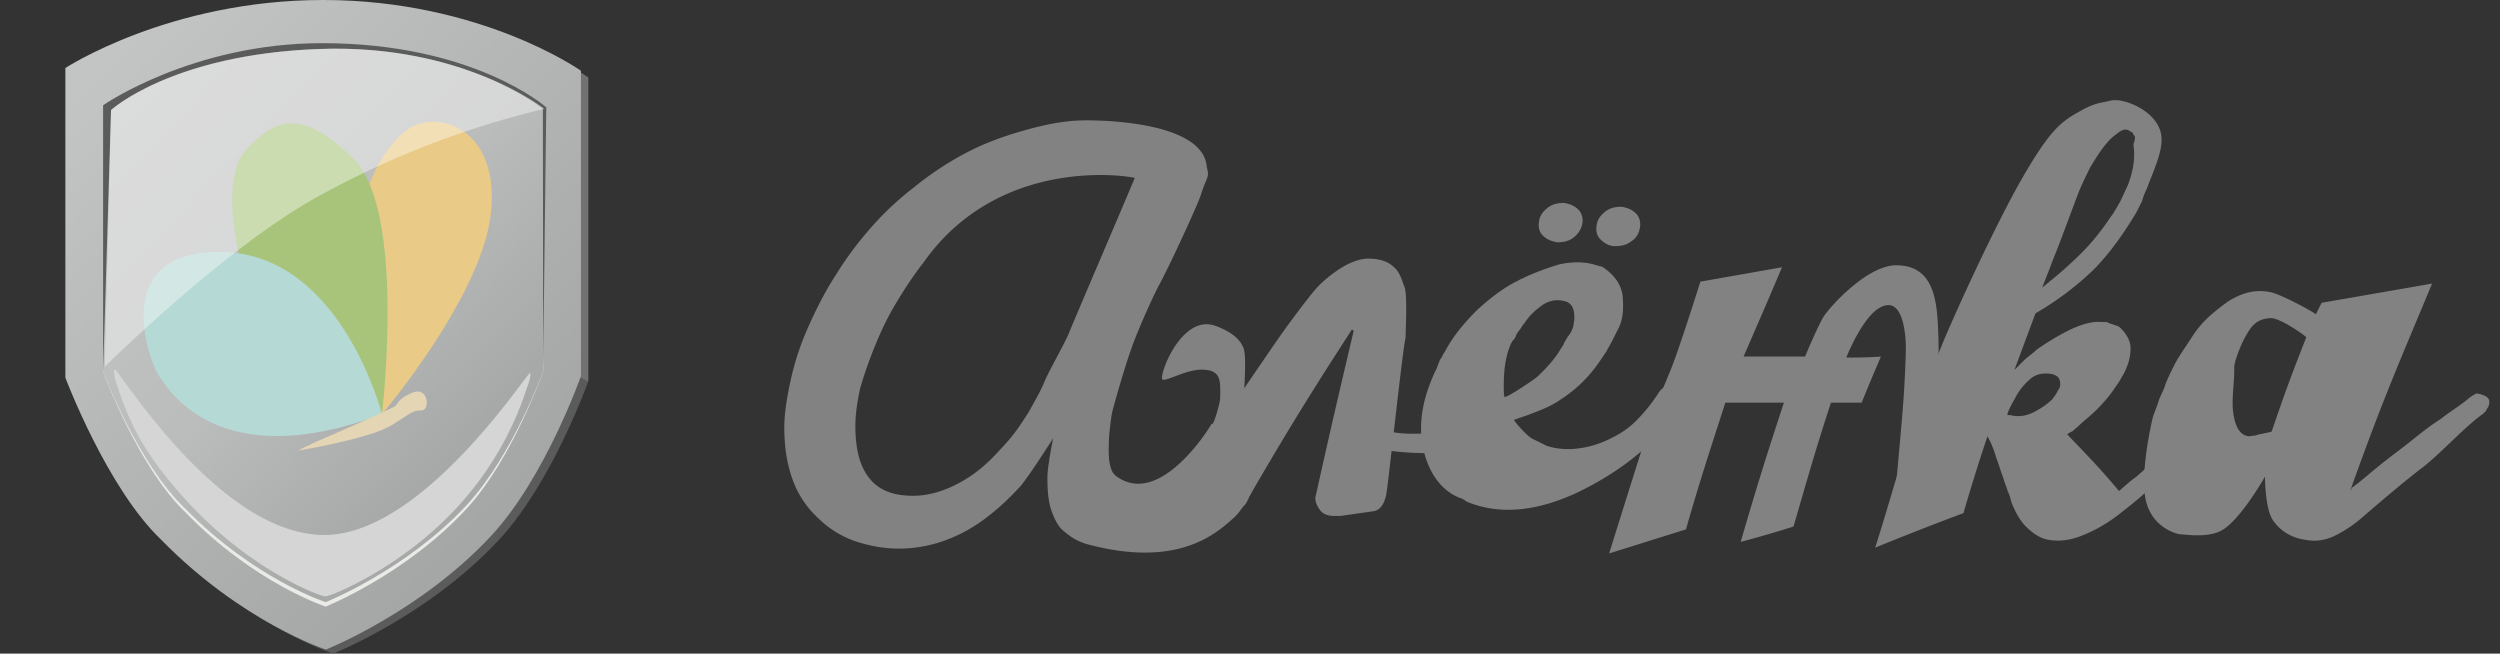<svg width="153" height="40" fill="none" xmlns="http://www.w3.org/2000/svg"><rect width="100%" height="100%" fill="#333333" stroke="none"/><path d="M112.995 21.88s1.117-2.879 2.351-3.173c1.234-.352 1.292 2.174 1.292 2.586 0 .411-.058 2.057-.176 3.585-.117 1.527-.352 3.937-.411 4.7-.059.823-.235 2.586-.235 2.586.822-.41 1.234-.587 2.115-.998.235-3.115.353-4.526.588-7.229 0 0 .235-1.645.059-4.407-.118-1.763-.588-3.232-2.41-3.291-1.821-.117-4.231 2.586-4.583 3.173-.353.588-1.117 2.41-1.117 2.41h-3.761c.94-2.175 1.41-3.232 2.351-5.465l-4.995.881s-1.293 4.114-1.822 5.407c-.529 1.292-.94 2.291-1.293 2.644-.294.352-.059.94-.059.94s0 .059 0 0-2.41 7.64-2.41 7.64l4.702-1.47c.94-3.29 1.469-4.818 2.409-7.757h3.585c-1.058 3.233-1.586 4.878-2.644 8.521a67.014 67.014 0 003.232-.94c.94-3.232 1.351-4.701 2.292-7.58h1.88c.47-1.176.705-1.705 1.176-2.821-.882.059-1.293.059-2.116.059z" fill="#828282"/><path d="M102.535 25.23l-.353.529c-1.293 1.763-3.35 3.29-5.7 4.407-2.41 1.117-4.643 1.352-6.582.588 0 0-.059 0-.118-.059-.058 0-.117-.058-.176-.117 0 0-.059 0-.117-.059-.06 0-.118-.059-.177-.059-1.175-.47-1.939-1.645-2.233-3.114-.294-1.47 0-3.056.823-4.76.059-.06.059-.177.117-.294.06-.118.06-.176.118-.294.059-.059.118-.176.176-.294.06-.117.118-.176.177-.294.47-.881 1.175-1.704 1.88-2.409.764-.705 1.528-1.293 2.292-1.704.059-.059.176-.059.235-.118.118-.058.176-.117.235-.117.705-.353 1.528-.647 2.292-.882.823-.176 1.587-.176 2.292.059.059 0 .176.059.235.059s.176.059.235.117c.588.412.999.94 1.116 1.646.06.705.06 1.41-.235 1.998l-.176.352-.176.353c-.118.235-.294.529-.412.764-.176.235-.352.529-.528.764a8.125 8.125 0 01-2.292 2.174c-.882.647-2.762 1.175-2.821 1.234 0 .059.353.47.588.706.235.235.411.41.705.528.117.06.235.118.353.177l.352.176c.529.176 1.175.235 1.763.176a5.975 5.975 0 001.94-.529c.646-.294 1.233-.646 1.762-1.175.529-.529.999-1.117 1.411-1.763.117-.176.293-.294.411-.352.176-.06.353-.06.47 0 0 0 .059.058.118.058.058.059.176.176.235.294.058.118 0 .235-.059.411 0 0 0 .06-.059.06 0 0 0 .058-.059.058.177.353.059.529-.058.705zm-6.347-4.995c.059-.117.117-.294.117-.411a1.935 1.935 0 000-.823.748.748 0 00-.41-.529c-.53-.176-1-.117-1.47.176-.411.294-.823.647-1.117 1.117-.117.117-.176.235-.293.411a1.228 1.228 0 00-.235.353s0 .059-.06.117c0 .06-.058.118-.058.118l-.118.117c0 .06-.058.118-.058.118-.235.529-.353 1.058-.412 1.646-.058.528-.058 1.586 0 1.645.118.059 1.293-.705 1.94-1.175.587-.53 1.116-1.117 1.469-1.705.058-.117.176-.235.235-.411.059-.117.176-.294.235-.411.117-.118.176-.235.235-.353zM133.798 28.05a4.062 4.062 0 01-.588.471l-.176.176c-.059.06-.176.118-.235.177-.529.352-1.058.94-1.587 1.351-.529.47-1.057.882-1.586 1.293a9.053 9.053 0 01-2.292 1.293c-.764.294-1.528.352-2.175.176-.411-.117-.822-.411-1.175-.764-.352-.352-.646-.881-.881-1.469-.059-.235-.118-.47-.235-.705-.059-.235-.177-.47-.235-.705-.177-.47-.294-.882-.471-1.352a5.97 5.97 0 00-.528-1.293 115.152 115.152 0 00-1.47 4.702 205.16 205.16 0 00-5.406 2.115c.529-1.587 1.939-6.523 2.409-7.874.47-1.352.941-2.645 1.469-3.997.471-1.292 3.174-7.287 4.996-10.519 1.88-3.29 2.526-3.702 3.819-4.407.764-.411 1.058-.411 1.587-.529.235-.059.235-.059.47-.059s.411.06.647.118c.763.235 1.763.823 2.056 1.763.294.94-.293 2.115-.822 3.526a4.066 4.066 0 00-.294.764l-.353.705c-.705 1.175-1.586 2.468-2.644 3.526a18.44 18.44 0 01-3.526 2.644c-.529 1.41-.764 2.057-1.293 3.468l.588-.588c.235-.235.528-.412.764-.647a15.389 15.389 0 011.939-1.175c.705-.352 1.469-.588 1.998-.529h.235c.059 0 .176 0 .235.059l.529.176c.176.059.294.235.411.353.235.294.412.646.412.999 0 .352-.059.764-.235 1.175a2.782 2.782 0 01-.294.588 3.938 3.938 0 01-.412.646c-.293.47-.705.94-1.116 1.352-.412.411-.882.764-1.234 1.116-.118.06-.177.177-.294.235a1.277 1.277 0 00-.294.177c1.293 1.351 1.939 1.998 3.173 3.467.353-.294.647-.588.999-.823.353-.294.647-.587.999-.881.353-.294.647-.53.999-.823.353-.294.706-.529.999-.764a.448.448 0 01.236-.117h.352c.176.058.294.117.353.235a.508.508 0 010 .41c0 .06-.059.118-.118.177l-.176.177a2.585 2.585 0 00-.529.41zm-3.173-19.744c-.059-.06-.118-.235-.177-.235 0 0-.058 0-.117-.06-.059 0-.059-.058-.118-.058-.176-.059-.352 0-.587.176-.235.177-.47.353-.706.647-.352.411-.646.881-.999 1.469-.293.588-.587 1.175-.822 1.822l-.529 1.41-.529 1.41c-.176.47-.353.882-.529 1.352-.176.47-.529 1.352-.529 1.352s.176-.118.294-.236c.118-.058.176-.176.294-.235a23.55 23.55 0 001.88-1.704c.647-.646 1.234-1.41 1.705-2.115.235-.294.411-.647.587-.94.176-.353.294-.647.47-1a6.09 6.09 0 00.353-1.292 4.324 4.324 0 000-1.234c.117-.353.117-.47.059-.53zm-6.347 14.867a3.862 3.862 0 00-.882 1.058c-.117.235-.235.411-.352.647-.118.235-.235.528-.176.528h.176c.47.118.94.06 1.41-.176.47-.235.882-.529 1.176-.823.058-.117.176-.235.235-.352.058-.118.117-.235.176-.294a.812.812 0 000-.529c-.059-.176-.235-.294-.529-.352-.47-.06-.881 0-1.234.293z" fill="#828282"/><path d="M148.372 28.521c-1.234.94-2.468 1.998-3.702 3.056a8.033 8.033 0 01-1.705 1.175c-.587.294-1.175.411-1.821.294-.882-.117-1.587-.529-2.057-1.234s-.47-2.645-.47-2.645-1.587 2.821-2.762 3.35c-.764.353-1.822.235-2.468.176-.059 0-1.822-.352-2.116-2.35-.176-1.234.118-3.232.47-4.76.059-.235.294-.764.353-1 .059-.234.352-.763.411-.998.118-.353.353-.823.588-1.293s.822-1.293 1.116-1.763c.588-.882 1.234-1.41 2.116-2.057 1.175-.764 2.057-.705 2.644-.588.588.118 2.469 1.117 2.762 1.352.294.235-.117.235-.117.235l.47-.94 6.758-1.175c-1.998 4.818-2.938 6.875-4.995 12.634 0 0 .059 0 .059-.059v-.058c.646-.47 1.234-1 1.821-1.47.588-.47 1.234-.94 1.822-1.41.588-.47 1.175-.94 1.822-1.351.588-.47 1.293-.882 1.822-1.352.117-.059.176-.118.293-.176.118-.06.236 0 .294 0 .177.058.353.117.47.235.118.117.118.293.059.47 0 0 0 .059-.059.117 0 .06-.058.06-.058.118 0 0-.059.059-.059.117-.059.06-.118.06-.118.118-1.175.823-2.409 2.233-3.643 3.232zm-7.228-7.875c0-.058-1.469-1.116-2.116-1.175-.529 0-.999.176-1.351.705-.353.53-.647 1.176-.882 1.94 0 .117-.059.176-.059.293v.294c0 .764-.176 1.763-.059 2.586.118.823.412 1.351.941 1.41.059 0 .47-.059.47-.059.059-.058.881-.176.94-.235.823-2.409 1.234-3.526 2.116-5.759zM96.305 14.535c-.293.235-.646.294-.999.294-.352-.06-.646-.177-.881-.412s-.294-.529-.235-.881c.059-.353.235-.588.529-.823.294-.235.646-.294.999-.294.352.059.646.176.881.412.235.235.294.587.235.881a1.427 1.427 0 01-.529.823zM99.831 14.77c-.293.235-.646.294-.999.294-.352 0-.646-.177-.881-.412s-.294-.529-.235-.881c.059-.353.235-.588.529-.823.293-.235.646-.294.999-.294.352.059.646.177.881.412s.294.587.235.881c-.058.353-.235.647-.529.823zM84.846 30.225c-.117.647-.411 1-.764 1.058l-2.057.294h-.352c-.412 0-.705-.118-.882-.353-.176-.235-.293-.47-.293-.764.94-4.23 1.41-6.229 2.35-10.225-.059 0-.059-.059-.117-.059-2.586 3.996-3.82 5.994-6.288 10.226a1.762 1.762 0 01-.235.47c-.118.117-.294.294-.47.352-.177.118-.412.177-.588.235-.235.06-.47.118-.705.118-.647 0-1.176-.118-1.587-.412-.412-.235-.588-.587-.588-.998 0-.294.059-.588.177-.882.117-.294.235-.588.41-.881.177-.353.353-.706.589-1.058.235-.412.47-.882.764-1.41.117-.177.176-.412.235-.588.058-.177.117-.412.176-.647.059-.235.059-.47.059-.705s0-.529-.06-.764c-.058-.235-.234-.529-.763-.587-1.058-.177-2.41.705-2.703.587-.294-.117 1.116-4.055 3.232-3.29.646.234 1.587.704 1.763 1.527.117.588 0 2.292 0 2.292s1.998-2.938 2.468-3.585c.47-.646 1.47-1.998 1.94-2.527.47-.529 1.939-1.821 3.173-1.821.705 0 1.234.176 1.586.529.353.293.47.764.647 1.234.176.47.058 2.644.058 3.114-.117.118-1.057 8.874-1.175 9.52z" fill="#828282"/><path d="M84.611 27.522s2.762.47 4.701 0c1.94-.47.353-1.352.353-1.352s-3.879.882-5.348-.058c-1.41-.94.294 1.41.294 1.41zM77.794 27.346c-.176.646-1.351 3.526-2.292 4.348-.94.823-3.29 3.174-9.05 1.587-.352-.117-.822-.294-1.469-.881-.294-.294-.47-.706-.646-1.176-.176-.529-.235-1.175-.235-1.998 0-.352.059-.705.117-1.116.06-.412.235-1.293.235-1.293s-1.292 2.057-1.998 2.938c-.764.823-1.528 1.528-2.35 2.116a9.364 9.364 0 01-2.527 1.293 8.177 8.177 0 01-2.586.41c-.94 0-1.822-.175-2.703-.47a6.002 6.002 0 01-2.233-1.41 5.823 5.823 0 01-1.528-2.291c-.353-.94-.529-1.998-.529-3.233 0-.94.176-1.939.411-2.997A16.76 16.76 0 0149.47 20c.47-1.058 1-2.116 1.646-3.115a21.086 21.086 0 012.174-2.938 18.368 18.368 0 012.703-2.527c.94-.764 1.998-1.469 3.115-2.057 1.116-.587 2.233-.999 3.467-1.351 1.234-.353 2.527-.647 3.878-.647.353 0 7.229-.058 7.405 2.88.176.646 0 .529-.353 1.645-.176.588-1.939 4.408-2.585 5.583-.412.764-1.47 3.173-1.705 3.937-.293.764-1.116 3.585-1.175 3.938-.059.352-.176 1.293-.176 1.704 0 .294-.118 1.645.411 2.057 2.586 1.998 5.583-2.645 5.877-3.174 1.41.588 2.174.882 3.643 1.41zM69.45 10.89c-.353-.117-8.287-1.41-12.929 5.172-.646.822-1.175 1.645-1.704 2.527-.53.881-.94 1.763-1.293 2.644a26.07 26.07 0 00-.882 2.527c-.176.823-.293 1.587-.293 2.292 0 1.351.235 2.41.822 3.173.588.764 1.47 1.117 2.704 1.117.764 0 1.469-.177 2.174-.47a8.134 8.134 0 001.94-1.176c.587-.47 1.116-1.057 1.645-1.645.529-.588.94-1.234 1.351-1.88.353-.647.705-1.235.94-1.822.236-.588 1.41-2.645 1.528-3.056 1.587-3.761 2.41-5.642 3.996-9.403z" fill="#828282"/><path d="M4.446 4.576v18.861s2.558 6.765 5.892 9.9C15.272 38.351 20.393 40 20.393 40s5.787-2.29 10.121-6.937C33.808 29.536 36 23.341 36 23.341V4.742S29.883.432 20.223.432c-9.421 0-15.777 4.144-15.777 4.144z" fill="#5B5B5B"/><path d="M35.36 4.329l.64.413v18.6l-.64-.324V4.328z" fill="#727271"/><path d="M4 4.163v18.95s2.558 6.795 5.893 9.947c4.933 5.037 10.055 6.694 10.055 6.694s5.784-2.302 10.12-6.97c3.295-3.543 5.486-9.766 5.486-9.766V4.33S29.434 0 19.777 0C10.354 0 4 4.163 4 4.163z" fill="url(#paint0_linear)"/><path d="M6.31 6.439v16.343s2.182 5.86 5.038 8.573c4.21 4.342 8.582 5.771 8.582 5.771s4.94-1.984 8.639-6.009c2.81-3.053 4.683-8.42 4.683-8.42V6.582S28.028 2.85 19.777 2.85C11.734 2.85 6.31 6.439 6.31 6.439z" fill="#EAEAE6"/><path d="M6.31 6.463v16.319s2.182 5.667 5.038 8.355c4.21 4.3 8.582 5.715 8.582 5.715s4.94-1.964 8.639-5.949c2.81-3.025 4.683-8.205 4.683-8.205V6.605S28.571 2.75 19.785 2.91C11.735 3.058 6.31 6.463 6.31 6.463z" fill="url(#paint1_linear)"/><path d="M7.089 23.357c.736 2.199 1.494 4.267 4.563 7.536 3.876 4.137 8.12 5.68 8.269 5.596.131.088 4.637-1.673 8.152-5.546a19.692 19.692 0 004.164-7.178s.325-.833.194-.931c-.132-.098-6.631 10.046-12.716 9.906-6.348-.146-12.285-9.892-12.67-10.114-.138-.082-.01.57.044.731z" fill="#D5D5D5"/><path d="M6.31 22.782V6.439s5.466-3.797 13.396-3.797c9.32 0 13.726 3.929 13.726 3.929l-.193 15.987-.016-15.907s-4.9-3.987-13.678-3.653c-9.01.331-12.749 3.74-12.749 3.74L6.31 22.783z" fill="#5B5B5B"/><path d="M23.378 25.344s6.167-7.24 6.677-12.374c.512-5.176-3.36-6.317-5.104-5.044-1.744 1.227-3.277 4.396-3.234 8.643.089 4.166 1.66 8.775 1.66 8.775z" fill="#E9CA86"/><path d="M23.378 25.344s1.488-12.46-1.744-15.62c-3.188-3.16-4.845-2.458-6.589-.531-1.744 1.974-.298 7.284.211 8.513.553 1.23 1.956 5.18 8.122 7.638z" fill="#A8C47B"/><path d="M23.378 25.344s-2.465-9.653-9.612-9.916c-7.189-.264-4.637 6.668-4.085 7.502.555.789 3.574 6.23 13.697 2.414z" fill="#B5D9D4"/><path d="M18.233 27.578s4.298-.701 5.7-1.535c1.405-.877 1.32-.921 1.872-.921.553-.044.388-1.493-.552-1.097-.94.396-.893.701-1.064.833-.17.132-4.34 1.974-4.892 2.198-.553.262-1.064.522-1.064.522z" fill="#E4D6B4"/><path opacity=".4" d="M33.326 6.659s-4.963-3.937-13.684-3.661C10.534 3.285 6.796 6.73 6.796 6.73L6.41 22.446s7.032-6.968 12.63-10.182A54.779 54.779 0 0133.326 6.66z" fill="#fff"/><defs><linearGradient id="paint0_linear" x1="7.331" y1="2.828" x2="35.074" y2="29.728" gradientUnits="userSpaceOnUse"><stop stop-color="#C3C4C4"/><stop offset="1" stop-color="#A3A4A4"/></linearGradient><linearGradient id="paint1_linear" x1="8.837" y1="4.998" x2="32.518" y2="27.961" gradientUnits="userSpaceOnUse"><stop stop-color="#C3C4C4"/><stop offset=".5" stop-color="#BBBCBC"/><stop offset=".89" stop-color="#A7A8A8"/></linearGradient></defs></svg>
